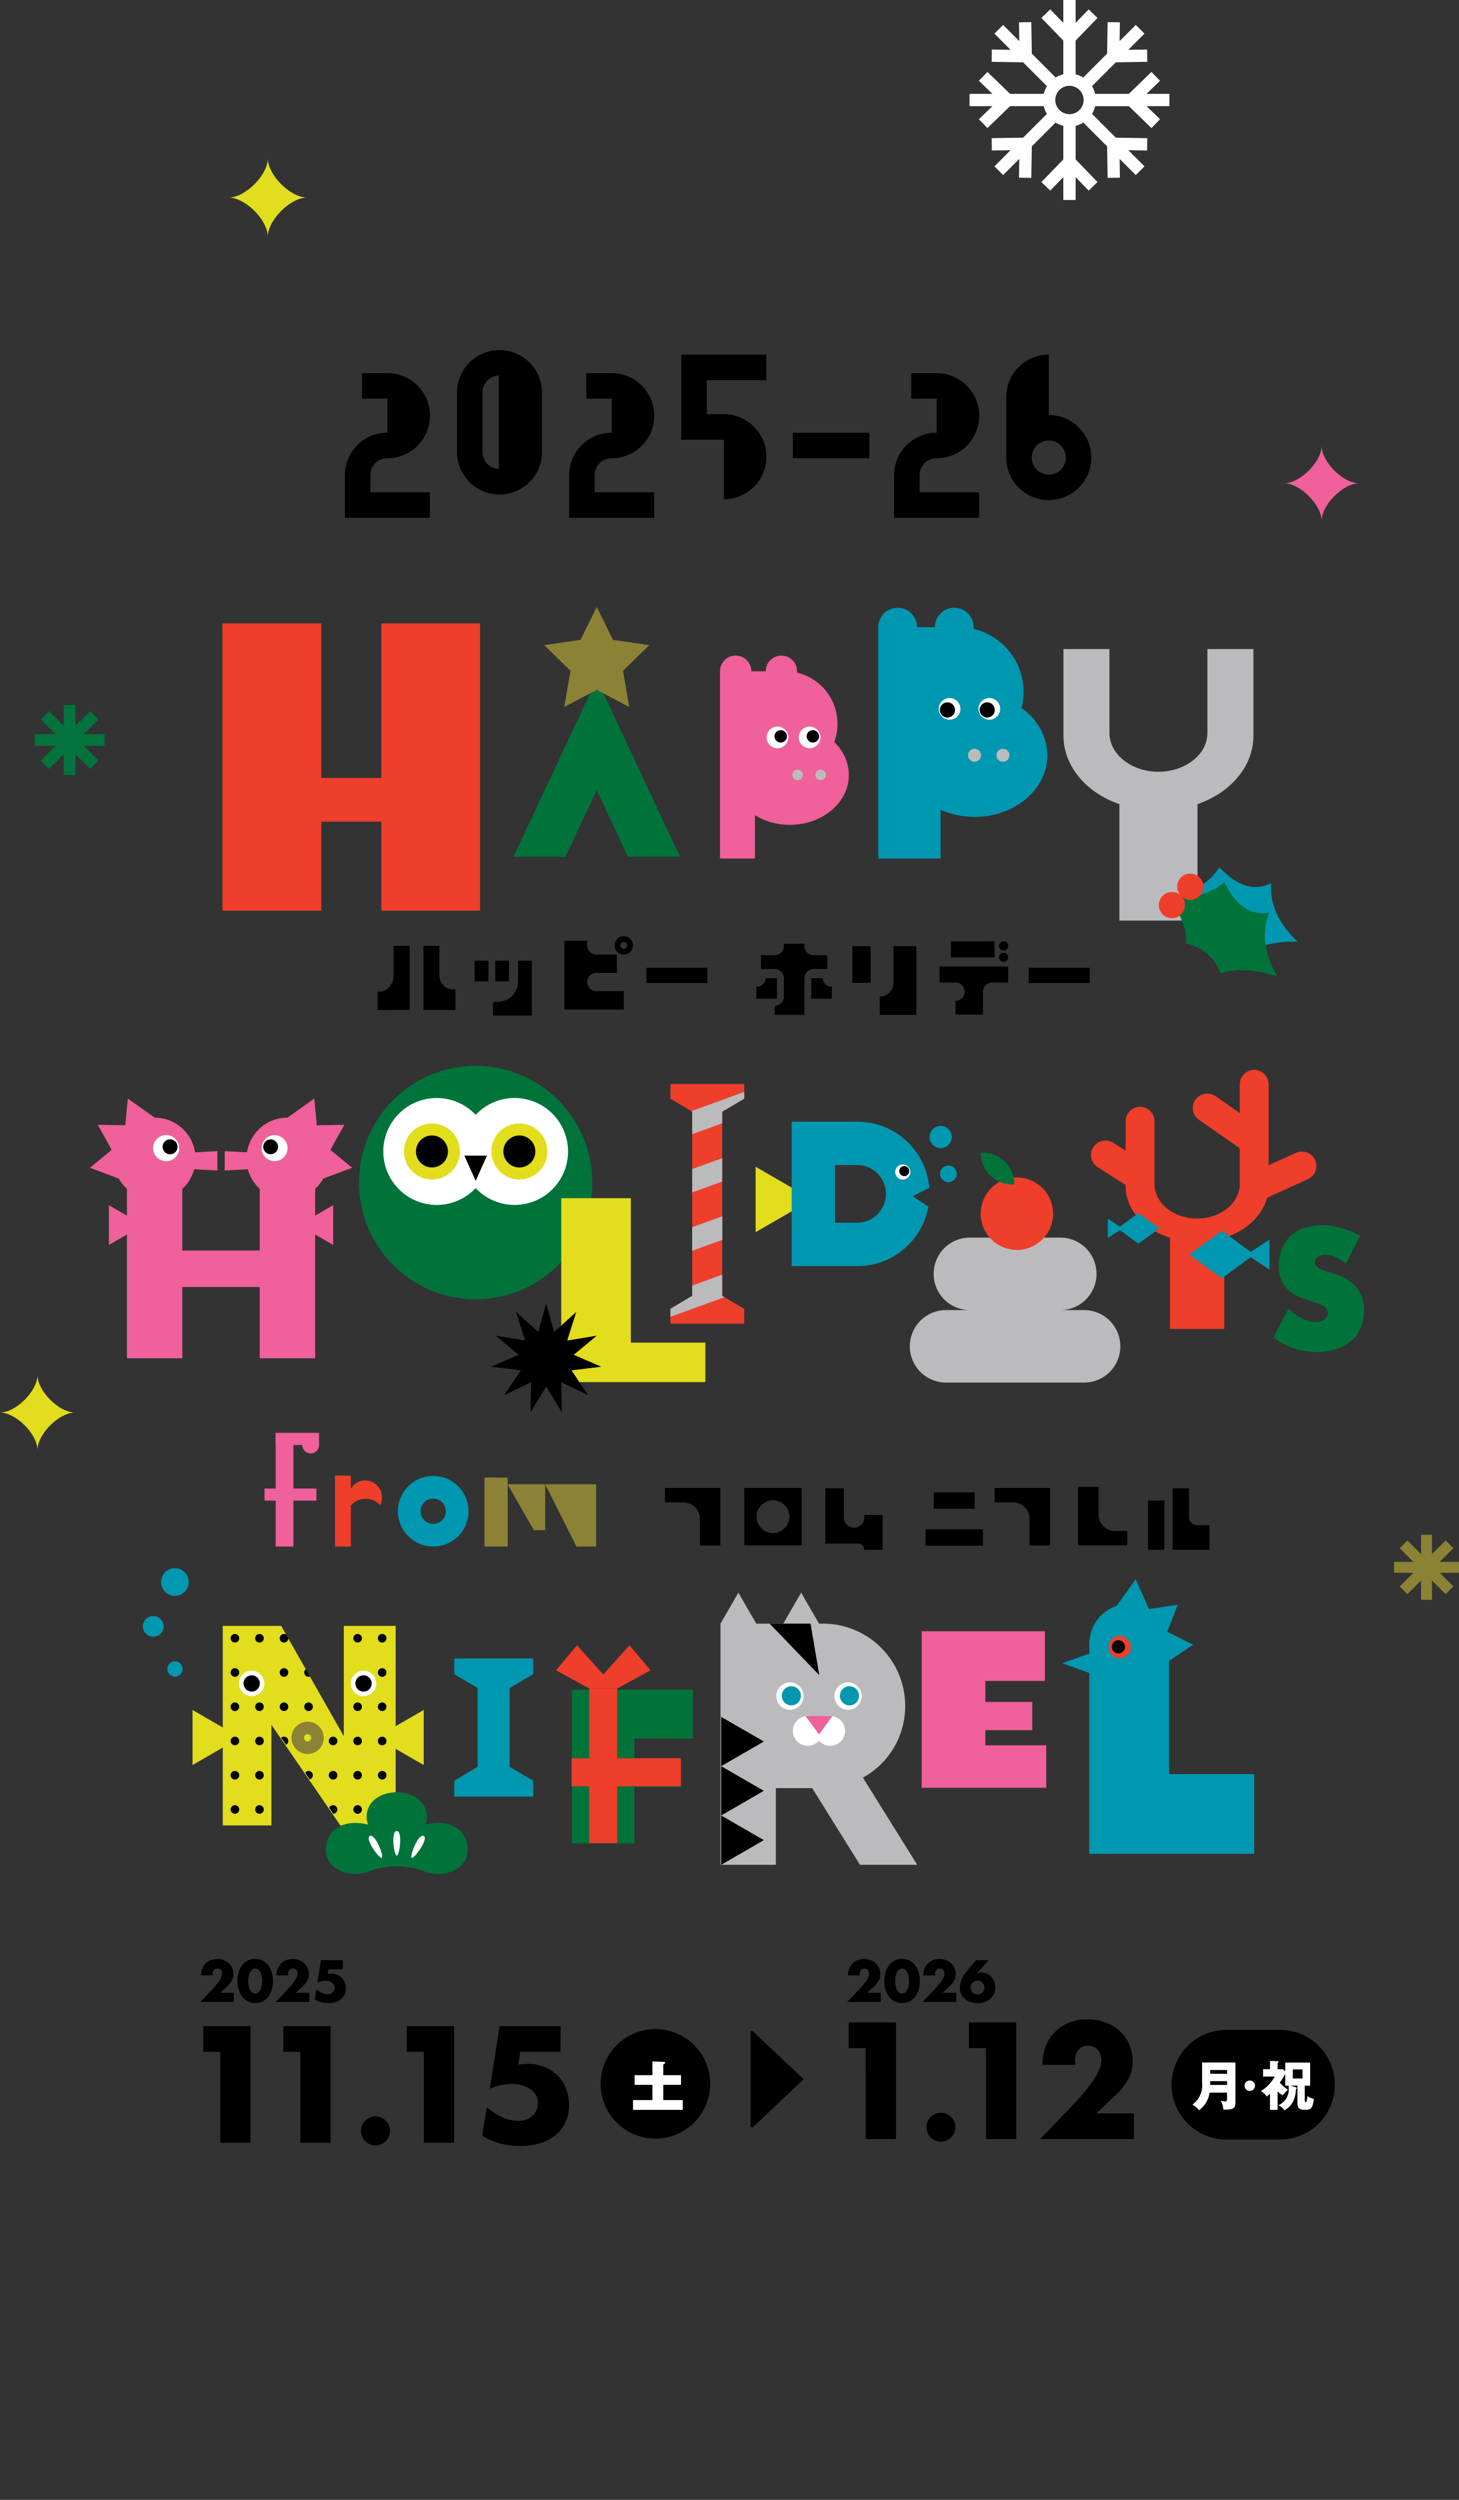 <svg xmlns="http://www.w3.org/2000/svg" xmlns:xlink="http://www.w3.org/1999/xlink" width="292" height="500" viewBox="0 0 292 500">
  <rect x="0" y="0" width="292" height="500" fill="#333333" stroke="none"/>
  <defs>
    <clipPath id="clip-path">
      <rect id="長方形_2171" data-name="長方形 2171" width="292" height="500" transform="translate(65 110)" fill="#fff" stroke="#707070" stroke-width="1"/>
    </clipPath>
    <clipPath id="clip-path-2">
      <rect id="長方形_1967" data-name="長方形 1967" width="255.002" height="253.422" fill="none"/>
    </clipPath>
    <clipPath id="clip-path-3">
      <path id="パス_3908" data-name="パス 3908" d="M430.7,358.023v2.922l4.356,2.6v36.837l-4.356,2.6v2.975h14.768v-2.975l-4.409-2.6V363.548l4.409-2.6v-2.922Z" transform="translate(-430.696 -358.023)" fill="none"/>
    </clipPath>
    <clipPath id="clip-path-4">
      <path id="パス_3999" data-name="パス 3999" d="M121.438,753.629V775.5l-12.428-21.872H97.416V793.2h9.661V773.246L120.759,793.2h10.966V753.629Z" transform="translate(-97.416 -753.629)" fill="none"/>
    </clipPath>
  </defs>
  <g id="img_left" transform="translate(-65 -110)">
    <g id="マスクグループ_432" data-name="マスクグループ 432" clip-path="url(#clip-path)">
      <g id="kazari_side" transform="translate(44 118.129)">
        <path id="shine" d="M910.647,1435.094c0-3.189-4.311-7.5-7.5-7.5,3.189,0,7.5-4.311,7.5-7.5,0,3.189,4.311,7.5,7.5,7.5-3.189,0-7.5,4.311-7.5,7.5" transform="translate(-625.147 -1339.056)" fill="#f0609b"/>
        <path id="snow2" d="M5.407,0V3.862L2.677,1.131,1.131,2.677,3.862,5.407H0V7.593H3.861L1.131,10.324,2.677,11.87,5.407,9.139V13H7.593V9.139l2.731,2.731,1.546-1.546L9.139,7.593H13V5.407H9.138l2.731-2.731L10.323,1.131l-2.73,2.73V0Z" transform="translate(300 298.848)" fill="#8b8236"/>
        <path id="shine-2" data-name="shine" d="M910.647,1435.094c0-3.189-4.311-7.5-7.5-7.5,3.189,0,7.5-4.311,7.5-7.5,0,3.189,4.311,7.5,7.5,7.5-3.189,0-7.5,4.311-7.5,7.5" transform="translate(-882.147 -1153.201)" fill="#e2dd1d"/>
        <path id="shine-3" data-name="shine" d="M98.153,255.366c0-3.334-4.507-7.841-7.841-7.841,3.334,0,7.841-4.507,7.841-7.84,0,3.334,4.507,7.84,7.841,7.84-3.334,0-7.841,4.507-7.841,7.841" transform="translate(-23.551 -216.141)" fill="#e2dd1d"/>
        <path id="snow2-2" data-name="snow2" d="M5.823,0V4.159L2.883,1.218,1.218,2.883,4.159,5.823H0V8.177H4.158L1.218,11.118l1.665,1.665L5.823,9.842V14H8.177V9.842l2.941,2.941,1.665-1.665L9.842,8.177H14V5.823H9.841l2.941-2.941L11.117,1.218l-2.94,2.94V0Z" transform="translate(27.93 132.882)" fill="#02733c"/>
        <path id="snow" d="M0,70.922H4.577l-2.7-2.616,1.712-1.767,4.525,4.383h6.745a5.255,5.255,0,0,1,.641-1.531l-4.774-4.774-6.3-.1.039-2.46,3.759.06L4.988,58.88l1.74-1.74,3.236,3.236-.06-3.76,2.46-.039.1,6.3,4.777,4.777a5.26,5.26,0,0,1,1.528-.633V60.265L14.387,55.74l1.767-1.712,2.616,2.7V52.152h2.46v4.577l2.616-2.7,1.767,1.712L21.23,60.266v6.755a5.26,5.26,0,0,1,1.528.633l4.778-4.777.1-6.3,2.46.039-.06,3.76,3.237-3.237,1.74,1.74-3.237,3.237,3.759-.06.039,2.46-6.3.1L24.5,69.391a5.264,5.264,0,0,1,.641,1.531h6.745l4.525-4.383,1.712,1.767-2.7,2.616H40v2.46H35.423L38.124,76l-1.712,1.768-4.525-4.384H25.15a5.251,5.251,0,0,1-.637,1.543l4.763,4.763,6.3.1-.039,2.46-3.759-.06,3.236,3.236-1.74,1.74-3.236-3.236.06,3.759-2.46.039-.1-6.3-4.759-4.759a5.264,5.264,0,0,1-1.546.644v6.726l4.383,4.525-1.767,1.712-2.616-2.7v4.577H18.77V87.575l-2.616,2.7-1.767-1.712,4.383-4.525V77.313a5.251,5.251,0,0,1-1.546-.645l-4.759,4.759-.1,6.3L9.9,87.687l.06-3.76L6.727,87.164l-1.739-1.74,3.236-3.236-3.759.06-.039-2.46,6.3-.1,4.763-4.763a5.268,5.268,0,0,1-.637-1.543H8.113L3.588,77.766,1.876,76l2.7-2.616H0Zm20,4.066a2.836,2.836,0,1,0-2.836-2.836A2.839,2.839,0,0,0,20,74.988" transform="translate(215.039 -60.281)" fill="#fff"/>
      </g>
      <g id="date" transform="translate(105.071 513.82)">
        <path id="パス_4031" data-name="パス 4031" d="M381.36,83.981l-10.323-9.747V93.728Z" transform="translate(-260.877 -71.973)"/>
        <g id="date-2" data-name="date" transform="translate(0.664 -15.328)">
          <path id="パス_4031-2" data-name="パス 4031" d="M381.332,83.954l-10.3-9.721V93.675Z" transform="translate(-261.225 -56.582)"/>
          <g id="グループ_3558" data-name="グループ 3558" transform="translate(129.128 15.397)">
            <path id="パス_4036" data-name="パス 4036" d="M437.341,65.2h-3.4V60.067H443.4V83.389h-6.061Z" transform="translate(-433.94 -59.449)"/>
            <path id="パス_4037" data-name="パス 4037" d="M486.192,123.6a2.895,2.895,0,1,1,5.566,1.126,2.844,2.844,0,0,1-1.546,1.546,2.957,2.957,0,0,1-2.251,0,2.844,2.844,0,0,1-1.546-1.546,2.884,2.884,0,0,1-.223-1.126" transform="translate(-470.641 -102.037)"/>
            <path id="パス_4038" data-name="パス 4038" d="M518.184,65.2h-3.4V60.067h9.463V83.389h-6.061Z" transform="translate(-490.723 -59.449)"/>
            <path id="パス_4039" data-name="パス 4039" d="M581.422,81.93H562.651l5.783-6q2.288-2.381,3.587-4.036a22.236,22.236,0,0,0,1.933-2.8,7.382,7.382,0,0,0,.789-1.856,5.861,5.861,0,0,0,.154-1.206,3.125,3.125,0,0,0-.17-1.02,2.613,2.613,0,0,0-.51-.882,2.475,2.475,0,0,0-1.948-.85,2.421,2.421,0,0,0-1.933.8,2.965,2.965,0,0,0-.7,2.01,7.566,7.566,0,0,0,.093.99h-6.618a9.95,9.95,0,0,1,.665-3.712,8.416,8.416,0,0,1,1.871-2.876,8.261,8.261,0,0,1,2.86-1.856,9.857,9.857,0,0,1,3.634-.65,10.212,10.212,0,0,1,3.6.619,8.618,8.618,0,0,1,2.86,1.732,7.955,7.955,0,0,1,1.886,2.644,8.1,8.1,0,0,1,.68,3.325,7.754,7.754,0,0,1-.819,3.542,12.476,12.476,0,0,1-2.613,3.325L573.876,76.8h7.545Z" transform="translate(-524.345 -57.99)"/>
          </g>
          <g id="グループ_3561" data-name="グループ 3561" transform="translate(-0.05 16.756)">
            <path id="パス_4045" data-name="パス 4045" d="M3.4,67.692H0V62.557H9.462V85.879H3.4Z" transform="translate(0 -62.557)"/>
            <path id="パス_4046" data-name="パス 4046" d="M57.213,67.692h-3.4V62.557h9.463V85.879H57.213Z" transform="translate(-37.796 -62.557)"/>
            <path id="パス_4047" data-name="パス 4047" d="M106.065,126.092a2.89,2.89,0,0,1,.223-1.126,2.843,2.843,0,0,1,1.546-1.546,2.9,2.9,0,0,1,3.8,3.8,2.844,2.844,0,0,1-1.546,1.546,2.957,2.957,0,0,1-2.251,0,2.844,2.844,0,0,1-1.546-1.546,2.889,2.889,0,0,1-.223-1.126" transform="translate(-74.498 -105.145)"/>
            <path id="パス_4048" data-name="パス 4048" d="M140.284,67.692h-3.4V62.557h9.463V85.879h-6.061Z" transform="translate(-96.144 -62.557)"/>
            <path id="パス_4049" data-name="パス 4049" d="M203.255,67.692h-8.071l-.4,2.567q.557-.062,1.021-.108t.959-.046a8.593,8.593,0,0,1,3.278.619,7.6,7.6,0,0,1,4.3,4.3,8.683,8.683,0,0,1,.618,3.31,8.058,8.058,0,0,1-.7,3.4,7.335,7.335,0,0,1-1.963,2.583,8.85,8.85,0,0,1-3.093,1.639,13.5,13.5,0,0,1-4.051.572,15.386,15.386,0,0,1-4-.511,12.972,12.972,0,0,1-3.572-1.562l.9-5.691a12.444,12.444,0,0,0,3.154,2.026,7.708,7.708,0,0,0,3.062.7,4.146,4.146,0,0,0,2.938-1.005,3.261,3.261,0,0,0,1.082-2.49,3.316,3.316,0,0,0-1.454-2.8,6.275,6.275,0,0,0-3.8-1.067,10.586,10.586,0,0,0-2.165.232,10.356,10.356,0,0,0-2.2.727l1.948-12.527h12.215Z" transform="translate(-131.751 -62.557)"/>
          </g>
          <g id="グループ_3560" data-name="グループ 3560" transform="translate(79.481 17.34)">
            <path id="パス_4050" data-name="パス 4050" d="M289.864,76.213a10.957,10.957,0,1,1-10.957-10.96,10.958,10.958,0,0,1,10.957,10.96" transform="translate(-267.949 -65.253)"/>
            <path id="パス_4051" data-name="パス 4051" d="M297.679,88.726v1.93h-3.551v3.05h3.892v1.951h-9.948V93.706h3.881v-3.05h-3.561v-1.93h3.561V85.975l2.346.085a.19.19,0,0,1,.2.181c0,.192-.213.267-.373.32v2.165Z" transform="translate(-281.599 -79.502)" fill="#fff"/>
          </g>
          <g id="グループ_3557" data-name="グループ 3557" transform="translate(193.648 17.507)">
            <path id="パス_4044" data-name="パス 4044" d="M672.613,65.079H661.656a10.96,10.96,0,0,0,0,21.919h10.956a10.96,10.96,0,0,0,0-21.919" transform="translate(-650.699 -65.079)"/>
            <path id="パス_4052" data-name="パス 4052" d="M668.468,92.988a5.3,5.3,0,0,1-2.1,3.519,4.821,4.821,0,0,0-1.333-1.12,4.757,4.757,0,0,0,1.93-4.393V86.953h6.675v7.9c0,1.151-.277,1.61-2.4,1.525a4.859,4.859,0,0,0-.533-1.749,6.023,6.023,0,0,0,.874.117c.362,0,.384-.224.384-.608V92.988Zm3.5-4.532h-3.38v.757h3.38Zm0,2.229h-3.38v.768h3.38Z" transform="translate(-660.768 -80.441)" fill="#fff"/>
            <path id="パス_4053" data-name="パス 4053" d="M702.176,100.113a1.041,1.041,0,1,1-1.041-1.041,1.045,1.045,0,0,1,1.041,1.041" transform="translate(-685.393 -88.953)" fill="#fff"/>
            <path id="パス_4054" data-name="パス 4054" d="M718.079,91.228c.053.021.16.053.16.149s-.075.139-.16.181c-.171,2.634-1.173,3.551-2.314,4.276a2.5,2.5,0,0,0-1.248-1.024,3.378,3.378,0,0,0,2.1-3.423,2.664,2.664,0,0,0-.032-.5h-.661V88.53c-.288.544-.874,1.461-1.088,1.759a8.024,8.024,0,0,0,1.642,1.418,7.544,7.544,0,0,0-1.056,1.12,5.2,5.2,0,0,1-1.023-.789v3.689h-1.525v-3.22c-.32.288-.49.416-.65.544a3.272,3.272,0,0,0-1.184-1.066,8.059,8.059,0,0,0,2.794-2.922H711.49V87.592h1.386V85.95l1.525.032c.075,0,.192.01.192.1s-.064.149-.192.256v1.258h1.077l.448.438v-1.77h4.98v4.628h-1.077v3.039c0,.128,0,.235.181.235.16,0,.245,0,.341-1.2a3.745,3.745,0,0,0,1.312.576c-.2,1.29-.33,2.165-1.493,2.165h-.6c-1.024,0-1.2-.7-1.2-1.3V90.887h-1.4Zm-.64-1.77h1.941V87.635H717.44Z" transform="translate(-693.083 -79.736)" fill="#fff"/>
          </g>
          <path id="パス_5298" data-name="パス 5298" d="M7.072-.7H.336L2.411-2.853Q3.232-3.708,3.7-4.3a7.973,7.973,0,0,0,.694-1,2.639,2.639,0,0,0,.283-.666A2.094,2.094,0,0,0,4.731-6.4a1.119,1.119,0,0,0-.061-.366.933.933,0,0,0-.183-.316.922.922,0,0,0-.294-.222.921.921,0,0,0-.405-.083.869.869,0,0,0-.694.289,1.063,1.063,0,0,0-.25.721,2.723,2.723,0,0,0,.033.355H.5A3.571,3.571,0,0,1,.741-7.359a3.02,3.02,0,0,1,.671-1.032,2.965,2.965,0,0,1,1.026-.666,3.539,3.539,0,0,1,1.3-.233,3.664,3.664,0,0,1,1.293.222,3.089,3.089,0,0,1,1.026.621,2.853,2.853,0,0,1,.677.949A2.9,2.9,0,0,1,6.983-6.3a2.779,2.779,0,0,1-.294,1.271,4.473,4.473,0,0,1-.938,1.193l-1.387,1.3H7.072ZM9.946-4.9a4.719,4.719,0,0,0,.1,1.01,2.937,2.937,0,0,0,.283.788,1.524,1.524,0,0,0,.438.516.966.966,0,0,0,.577.183.973.973,0,0,0,.572-.183,1.446,1.446,0,0,0,.438-.516,3.071,3.071,0,0,0,.277-.788,4.719,4.719,0,0,0,.1-1.01,4.74,4.74,0,0,0-.1-1,2.973,2.973,0,0,0-.277-.788,1.458,1.458,0,0,0-.438-.51.973.973,0,0,0-.572-.183.966.966,0,0,0-.577.183,1.538,1.538,0,0,0-.438.51,2.847,2.847,0,0,0-.283.788A4.74,4.74,0,0,0,9.946-4.9Zm-2.153,0A5.938,5.938,0,0,1,8.054-6.71,4.191,4.191,0,0,1,8.787-8.1,3.3,3.3,0,0,1,9.907-9a3.237,3.237,0,0,1,1.437-.316A3.247,3.247,0,0,1,12.776-9,3.235,3.235,0,0,1,13.9-8.1a4.251,4.251,0,0,1,.727,1.393A5.938,5.938,0,0,1,14.885-4.9a5.938,5.938,0,0,1-.261,1.814,4.318,4.318,0,0,1-.727,1.4,3.209,3.209,0,0,1-1.121.9,3.247,3.247,0,0,1-1.432.316A3.237,3.237,0,0,1,9.907-.784a3.276,3.276,0,0,1-1.121-.9,4.256,4.256,0,0,1-.732-1.4A5.938,5.938,0,0,1,7.793-4.9ZM22.164-.7H15.428L17.5-2.853q.821-.854,1.287-1.448a7.973,7.973,0,0,0,.694-1,2.639,2.639,0,0,0,.283-.666,2.094,2.094,0,0,0,.055-.433,1.119,1.119,0,0,0-.061-.366.933.933,0,0,0-.183-.316.922.922,0,0,0-.294-.222.921.921,0,0,0-.405-.083.869.869,0,0,0-.694.289,1.063,1.063,0,0,0-.25.721,2.724,2.724,0,0,0,.033.355H15.595a3.571,3.571,0,0,1,.239-1.332A3.02,3.02,0,0,1,16.5-8.391a2.965,2.965,0,0,1,1.026-.666,3.539,3.539,0,0,1,1.3-.233,3.664,3.664,0,0,1,1.293.222,3.089,3.089,0,0,1,1.026.621,2.853,2.853,0,0,1,.677.949A2.9,2.9,0,0,1,22.076-6.3a2.779,2.779,0,0,1-.294,1.271,4.473,4.473,0,0,1-.938,1.193l-1.387,1.3h2.708Zm6.714-6.525h-2.9l-.144.921.366-.039q.166-.017.344-.017a3.083,3.083,0,0,1,1.176.222,2.794,2.794,0,0,1,.932.61,2.794,2.794,0,0,1,.61.932,3.113,3.113,0,0,1,.222,1.187,2.892,2.892,0,0,1-.25,1.221,2.631,2.631,0,0,1-.7.927,3.177,3.177,0,0,1-1.11.588,4.844,4.844,0,0,1-1.454.205,5.524,5.524,0,0,1-1.437-.183,4.657,4.657,0,0,1-1.282-.56l.322-2.042a4.467,4.467,0,0,0,1.132.727,2.768,2.768,0,0,0,1.1.25,1.488,1.488,0,0,0,1.054-.361,1.17,1.17,0,0,0,.388-.893,1.189,1.189,0,0,0-.522-1,2.252,2.252,0,0,0-1.365-.383,3.8,3.8,0,0,0-.777.083,3.713,3.713,0,0,0-.788.261l.7-4.494h4.383Z" transform="translate(-1 12.617)"/>
          <path id="パス_5297" data-name="パス 5297" d="M7.072-.7H.336L2.411-2.853Q3.232-3.708,3.7-4.3a7.973,7.973,0,0,0,.694-1,2.639,2.639,0,0,0,.283-.666A2.094,2.094,0,0,0,4.731-6.4a1.119,1.119,0,0,0-.061-.366.933.933,0,0,0-.183-.316.922.922,0,0,0-.294-.222.921.921,0,0,0-.405-.083.869.869,0,0,0-.694.289,1.063,1.063,0,0,0-.25.721,2.723,2.723,0,0,0,.033.355H.5A3.571,3.571,0,0,1,.741-7.359a3.02,3.02,0,0,1,.671-1.032,2.965,2.965,0,0,1,1.026-.666,3.539,3.539,0,0,1,1.3-.233,3.664,3.664,0,0,1,1.293.222,3.089,3.089,0,0,1,1.026.621,2.853,2.853,0,0,1,.677.949A2.9,2.9,0,0,1,6.983-6.3a2.779,2.779,0,0,1-.294,1.271,4.473,4.473,0,0,1-.938,1.193l-1.387,1.3H7.072ZM9.946-4.9a4.719,4.719,0,0,0,.1,1.01,2.937,2.937,0,0,0,.283.788,1.524,1.524,0,0,0,.438.516.966.966,0,0,0,.577.183.973.973,0,0,0,.572-.183,1.446,1.446,0,0,0,.438-.516,3.071,3.071,0,0,0,.277-.788,4.719,4.719,0,0,0,.1-1.01,4.74,4.74,0,0,0-.1-1,2.973,2.973,0,0,0-.277-.788,1.458,1.458,0,0,0-.438-.51.973.973,0,0,0-.572-.183.966.966,0,0,0-.577.183,1.538,1.538,0,0,0-.438.51,2.847,2.847,0,0,0-.283.788A4.74,4.74,0,0,0,9.946-4.9Zm-2.153,0A5.938,5.938,0,0,1,8.054-6.71,4.191,4.191,0,0,1,8.787-8.1,3.3,3.3,0,0,1,9.907-9a3.237,3.237,0,0,1,1.437-.316A3.247,3.247,0,0,1,12.776-9,3.235,3.235,0,0,1,13.9-8.1a4.251,4.251,0,0,1,.727,1.393A5.938,5.938,0,0,1,14.885-4.9a5.938,5.938,0,0,1-.261,1.814,4.318,4.318,0,0,1-.727,1.4,3.209,3.209,0,0,1-1.121.9,3.247,3.247,0,0,1-1.432.316A3.237,3.237,0,0,1,9.907-.784a3.276,3.276,0,0,1-1.121-.9,4.256,4.256,0,0,1-.732-1.4A5.938,5.938,0,0,1,7.793-4.9ZM22.164-.7H15.428L17.5-2.853q.821-.854,1.287-1.448a7.973,7.973,0,0,0,.694-1,2.639,2.639,0,0,0,.283-.666,2.094,2.094,0,0,0,.055-.433,1.119,1.119,0,0,0-.061-.366.933.933,0,0,0-.183-.316.922.922,0,0,0-.294-.222.921.921,0,0,0-.405-.083.869.869,0,0,0-.694.289,1.063,1.063,0,0,0-.25.721,2.724,2.724,0,0,0,.033.355H15.595a3.571,3.571,0,0,1,.239-1.332A3.02,3.02,0,0,1,16.5-8.391a2.965,2.965,0,0,1,1.026-.666,3.539,3.539,0,0,1,1.3-.233,3.664,3.664,0,0,1,1.293.222,3.089,3.089,0,0,1,1.026.621,2.853,2.853,0,0,1,.677.949A2.9,2.9,0,0,1,22.076-6.3a2.779,2.779,0,0,1-.294,1.271,4.473,4.473,0,0,1-.938,1.193l-1.387,1.3h2.708Zm6.481-8.367L26.27-6.338h.044a1.68,1.68,0,0,1,.51-.227A1.884,1.884,0,0,1,27.18-6.6a2.667,2.667,0,0,1,1.121.233,2.776,2.776,0,0,1,.888.638,2.93,2.93,0,0,1,.588.949,3.2,3.2,0,0,1,.211,1.165,3.117,3.117,0,0,1-.244,1.237,2.906,2.906,0,0,1-.7,1,3.326,3.326,0,0,1-1.115.671,4.2,4.2,0,0,1-1.476.244,4.236,4.236,0,0,1-1.487-.244,3.376,3.376,0,0,1-1.115-.666,2.878,2.878,0,0,1-.7-.982A2.954,2.954,0,0,1,22.9-3.553a4.323,4.323,0,0,1,.316-1.537,5.911,5.911,0,0,1,.971-1.626l1.942-2.353Zm-3.6,5.493a1.31,1.31,0,0,0,.111.538,1.442,1.442,0,0,0,.3.438,1.442,1.442,0,0,0,.438.3,1.31,1.31,0,0,0,.538.111,1.31,1.31,0,0,0,.538-.111,1.442,1.442,0,0,0,.438-.3,1.442,1.442,0,0,0,.3-.438,1.31,1.31,0,0,0,.111-.538,1.31,1.31,0,0,0-.111-.538,1.442,1.442,0,0,0-.3-.438,1.442,1.442,0,0,0-.438-.3,1.31,1.31,0,0,0-.538-.111,1.31,1.31,0,0,0-.538.111,1.442,1.442,0,0,0-.438.3,1.442,1.442,0,0,0-.3.438A1.31,1.31,0,0,0,25.05-3.575Z" transform="translate(128.468 12.617)"/>
        </g>
      </g>
      <g id="title" transform="translate(83 180)">
        <g id="HappyHolidaysNifrel" transform="translate(0 51.394)">
          <g id="グループ_3432" data-name="グループ 3432">
            <g id="グループ_3431" data-name="グループ 3431" clip-path="url(#clip-path-2)">
              <path id="パス_3889" data-name="パス 3889" d="M131.223,609.767h8.7v2.442a1.674,1.674,0,0,1-1.679,1.679,1.694,1.694,0,0,1-1.679-1.679h-1.771v8.7H139.4v2.411h-4.609v9.188h-3.541V623.32h-2.228v-2.411h2.228v-8.7h-.031Z" transform="translate(-94.072 -444.58)" fill="#f0609b"/>
              <path id="パス_3890" data-name="パス 3890" d="M187.117,642.294a3.361,3.361,0,0,1,3.327,3.358,3.471,3.471,0,0,1-.366,1.587,3.693,3.693,0,0,0-2.9-1.252,3.654,3.654,0,0,0-2.961,1.343v8.181h-3.174V641.317h3.174v2.656a3.324,3.324,0,0,1,2.9-1.679" transform="translate(-131.998 -467.583)" fill="#ef3e2a"/>
              <path id="パス_3891" data-name="パス 3891" d="M234.62,641.562a7.064,7.064,0,1,0,7.048,7.079,7.082,7.082,0,0,0-7.048-7.079m-.01,9.586a2.523,2.523,0,1,1,2.517-2.517,2.513,2.513,0,0,1-2.517,2.517" transform="translate(-165.899 -467.761)" fill="#0097b0"/>
              <path id="パス_3892" data-name="パス 3892" d="M296.123,642.782v1.343h7.509v9.188h-2.259l-5.25-9.158v12.424h-4.64v-13.8Zm7.509,1.343h10.2v12.454h-3.938Z" transform="translate(-212.52 -468.651)" fill="#8b8236"/>
              <path id="パス_3893" data-name="パス 3893" d="M380.293,809.183h-11.7v4.123h9.221v5.541H368.59v11.3h-12.5V799.43h24.2Z" transform="translate(-259.623 -582.862)" fill="#00733b"/>
              <path id="パス_3894" data-name="パス 3894" d="M627.219,779.063h12.195v8.491H614.481v-31.3h24.661v9.937H627.219v4.2h9.395v5.646h-9.395Z" transform="translate(-448.017 -551.382)" fill="#f0609b"/>
              <path id="パス_3895" data-name="パス 3895" d="M739.686,756.869V734.195l4.843-3.206-5.2-2.591v0l2.1-5.415-5.74.887h0L733,717.908l-3.8,5.3a7.992,7.992,0,0,0-5.475,7.551h0v2L718.3,734.7l5.414,1.942V772.8H756.73v-15.93Z" transform="translate(-523.712 -523.425)" fill="#0097b0"/>
              <path id="パス_3896" data-name="パス 3896" d="M757.042,761.981a2.227,2.227,0,1,1-2.227-2.227,2.227,2.227,0,0,1,2.227,2.227" transform="translate(-548.71 -553.935)" fill="#ef3e2a"/>
              <path id="パス_3897" data-name="パス 3897" d="M757.581,764.2a1.317,1.317,0,1,1-1.317-1.317,1.317,1.317,0,0,1,1.317,1.317" transform="translate(-550.43 -556.213)"/>
              <path id="パス_3898" data-name="パス 3898" d="M222.155,338.807a23.342,23.342,0,1,1-23.342,23.342,23.325,23.325,0,0,1,23.342-23.342" transform="translate(-144.954 -247.023)" fill="#00733b"/>
              <path id="パス_3899" data-name="パス 3899" d="M238.127,373.244a10.694,10.694,0,1,1-10.694-10.694,10.694,10.694,0,0,1,10.694,10.694" transform="translate(-158.025 -264.334)" fill="#fff"/>
              <path id="パス_3900" data-name="パス 3900" d="M295.65,373.244a10.694,10.694,0,1,1-10.694-10.694,10.694,10.694,0,0,1,10.694,10.694" transform="translate(-199.964 -264.334)" fill="#fff"/>
              <path id="パス_3901" data-name="パス 3901" d="M243.223,386.959a5.6,5.6,0,1,1-5.6-5.6,5.6,5.6,0,0,1,5.6,5.6" transform="translate(-169.171 -278.05)" fill="#e2dd1d"/>
              <path id="パス_3902" data-name="パス 3902" d="M247.287,393.424a3.2,3.2,0,1,1-3.2-3.2,3.2,3.2,0,0,1,3.2,3.2" transform="translate(-175.637 -284.515)"/>
              <path id="パス_3903" data-name="パス 3903" d="M307.792,386.959a5.6,5.6,0,1,1-5.6-5.6,5.6,5.6,0,0,1,5.6,5.6" transform="translate(-216.248 -278.05)" fill="#e2dd1d"/>
              <path id="パス_3904" data-name="パス 3904" d="M311.855,393.424a3.2,3.2,0,1,1-3.2-3.2,3.2,3.2,0,0,1,3.2,3.2" transform="translate(-222.713 -284.515)"/>
              <path id="パス_3905" data-name="パス 3905" d="M278.864,410.127l2.271-5.048h-4.541Z" transform="translate(-201.663 -295.342)"/>
              <path id="パス_3906" data-name="パス 3906" d="M361.985,465.392H376.9v7.9H348.008v-7.9h.049V436.5h13.928Z" transform="translate(-253.731 -318.249)" fill="#e2dd1d"/>
            </g>
          </g>
          <g id="グループ_3434" data-name="グループ 3434" transform="translate(116.175 95.425)">
            <g id="グループ_3433" data-name="グループ 3433" clip-path="url(#clip-path-3)">
              <path id="パス_3907" data-name="パス 3907" d="M445.465,360.945l-4.409,2.6v36.837l4.409,2.6v2.975H430.7v-2.975l4.356-2.6V363.548l-4.356-2.6v-2.922h14.768Z" transform="translate(-430.696 -358.023)" fill="#ef3e2a"/>
              <rect id="長方形_1968" data-name="長方形 1968" width="114.297" height="4.391" transform="translate(-56.261 15.779) rotate(-20)" fill="#bbbbbd"/>
              <rect id="長方形_1969" data-name="長方形 1969" width="114.297" height="4.391" transform="translate(-52.518 26.064) rotate(-20)" fill="#bbbbbd"/>
              <rect id="長方形_1970" data-name="長方形 1970" width="114.297" height="4.391" transform="translate(-48.775 36.348) rotate(-20)" fill="#bbbbbd"/>
              <rect id="長方形_1971" data-name="長方形 1971" width="114.297" height="4.391" transform="translate(-45.031 46.633) rotate(-20)" fill="#bbbbbd"/>
              <rect id="長方形_1972" data-name="長方形 1972" width="114.297" height="4.391" transform="translate(-45.031 46.633) rotate(-20)" fill="#bbbbbd"/>
              <rect id="長方形_1973" data-name="長方形 1973" width="114.297" height="4.391" transform="translate(-41.288 56.917) rotate(-20)" fill="#bbbbbd"/>
              <rect id="長方形_1974" data-name="長方形 1974" width="114.297" height="4.391" transform="translate(-37.545 67.202) rotate(-20)" fill="#bbbbbd"/>
            </g>
          </g>
          <g id="グループ_3436" data-name="グループ 3436" transform="translate(0 0.16)">
            <path id="パス_3909" data-name="パス 3909" d="M503.278,420.045,491.945,413.5v13.087Z" transform="translate(-358.72 -301.693)" fill="#e2dd1d"/>
            <path id="パス_3910" data-name="パス 3910" d="M543.1,395.327l3.317-1.666a14.423,14.423,0,0,0-14.368-13.251h-13.17v28.882h13.17a14.425,14.425,0,0,0,14.19-11.9Zm-11.051,5.291h-4.5V389.084h4.5a5.767,5.767,0,0,1,0,11.533" transform="translate(-378.433 -277.618)" fill="#0097b0"/>
            <path id="パス_3911" data-name="パス 3911" d="M641.472,480.581H636.71a7.248,7.248,0,0,0-.006-14.5H618.611a7.248,7.248,0,0,0-.007,14.5h-4.762a7.248,7.248,0,0,0,0,14.5h27.629a7.248,7.248,0,0,0,0-14.5" transform="translate(-442.501 -340.107)" fill="#bbbbbd"/>
            <path id="パス_3912" data-name="パス 3912" d="M672.847,428.669a7.248,7.248,0,1,1-7.248-7.248,7.248,7.248,0,0,1,7.248,7.248" transform="translate(-480.08 -307.474)" fill="#ef3e2a"/>
            <path id="パス_3913" data-name="パス 3913" d="M664.977,409.364a6.305,6.305,0,0,1-6.706-6.348,6.305,6.305,0,0,1,6.706,6.348" transform="translate(-479.979 -294.025)" fill="#00733b"/>
            <path id="パス_3914" data-name="パス 3914" d="M891.419,469.33a9.78,9.78,0,0,0-4.524-2.769c-.494-.165-1-.321-1.509-.467a7.8,7.8,0,0,1-1.277-.478,2.782,2.782,0,0,1-.831-.59.984.984,0,0,1-.247-.7,1.261,1.261,0,0,1,.554-1.077,2.663,2.663,0,0,1,1.629-.461,4.792,4.792,0,0,1,1.737.352,7.04,7.04,0,0,1,1.844,1.112l.441.358L892.094,459l-.4-.212a16.4,16.4,0,0,0-3.7-1.438,12.308,12.308,0,0,0-7.2.091,7.606,7.606,0,0,0-2.679,1.652,7.415,7.415,0,0,0-1.7,2.553,8.7,8.7,0,0,0-.6,3.291,7.049,7.049,0,0,0,.583,3.04,5.975,5.975,0,0,0,1.531,2.012,7.689,7.689,0,0,0,2.123,1.258c.756.3,1.537.578,2.309.821.652.225,1.208.429,1.654.607a4.487,4.487,0,0,1,1.016.539,1.529,1.529,0,0,1,.476.538,1.631,1.631,0,0,1,.139.708,1.6,1.6,0,0,1-.577,1.2,2.7,2.7,0,0,1-1.883.552,6,6,0,0,1-2.426-.545,10.05,10.05,0,0,1-2.554-1.705l-.436-.387-3.045,5.728.334.232a14.464,14.464,0,0,0,8.4,2.694,12.281,12.281,0,0,0,3.942-.593,8.557,8.557,0,0,0,2.985-1.69,7.216,7.216,0,0,0,1.869-2.639,8.837,8.837,0,0,0,.634-3.4,6.956,6.956,0,0,0-1.473-4.58" transform="translate(-637.891 -333.365)" fill="#00733b"/>
            <path id="パス_3915" data-name="パス 3915" d="M494.957,766.255a16.275,16.275,0,0,0,8.454-14.09,16.448,16.448,0,0,0-16.121-16.71h-1.117l-3.579-6.2-3.578,6.2h-5.407l-3.579-6.2-3.579,6.2v48.232h11.075V768.352H484.8l9.568,15.335h11.449Z" transform="translate(-340.254 -532.266)" fill="#bbbbbd"/>
            <path id="パス_3916" data-name="パス 3916" d="M512.6,797.805a2.735,2.735,0,1,1-2.735-2.735,2.735,2.735,0,0,1,2.735,2.735" transform="translate(-369.765 -580.121)" fill="#fff"/>
            <path id="パス_3917" data-name="パス 3917" d="M515.014,799.768a1.912,1.912,0,1,1-1.912-1.912,1.912,1.912,0,0,1,1.912,1.912" transform="translate(-372.722 -582.147)" fill="#0097b0"/>
            <path id="パス_3918" data-name="パス 3918" d="M555.533,797.805a2.735,2.735,0,1,1-2.735-2.735,2.735,2.735,0,0,1,2.735,2.735" transform="translate(-401.073 -580.121)" fill="#fff"/>
            <path id="パス_3919" data-name="パス 3919" d="M557.951,799.768a1.912,1.912,0,1,1-1.912-1.912,1.912,1.912,0,0,1,1.912,1.912" transform="translate(-404.028 -582.147)" fill="#0097b0"/>
            <path id="パス_3920" data-name="パス 3920" d="M525.363,822.67a2.977,2.977,0,1,1-2.977-2.977,2.977,2.977,0,0,1,2.977,2.977" transform="translate(-378.724 -598.025)" fill="#fff"/>
            <path id="パス_3921" data-name="パス 3921" d="M541.959,822.67a2.977,2.977,0,1,1-2.977-2.977,2.977,2.977,0,0,1,2.977,2.977" transform="translate(-390.825 -598.025)" fill="#fff"/>
            <path id="パス_3922" data-name="パス 3922" d="M474.992,861.37l-8.541-4.931V866.3Z" transform="translate(-340.119 -624.743)"/>
            <path id="パス_3923" data-name="パス 3923" d="M474.992,825.226l-8.541-4.931v9.863Z" transform="translate(-340.119 -598.462)"/>
            <path id="パス_3924" data-name="パス 3924" d="M531.437,823.371l2.695-3.678h-5.389Z" transform="translate(-385.527 -598.025)" fill="#f0609b"/>
            <path id="パス_3925" data-name="パス 3925" d="M512.239,762.281l-1.752-10.309H502.3Z" transform="translate(-366.265 -548.783)"/>
            <path id="パス_3926" data-name="パス 3926" d="M474.992,897.514l-8.541-4.931v9.863Z" transform="translate(-340.119 -651.025)"/>
            <path id="パス_3927" data-name="パス 3927" d="M129.022,12.081h19.769V69.536H129.022V51.722H117.006V69.536H97.237V12.081h19.77V42.99h12.015Z" transform="translate(-70.703 -8.945)" fill="#ef3e2a"/>
            <path id="パス_3928" data-name="パス 3928" d="M749.627,30.885h9.21V48.2c0,6.116-4.569,11.421-11.2,13.7V85.189H732.017V61.905c-6.631-2.284-11.2-7.589-11.2-13.7V30.885h9.21v16.8c0,4.273,4.421,7.736,9.8,7.736s9.8-3.463,9.8-7.736Z" transform="translate(-525.98 -22.618)" fill="#bbbbbd"/>
            <path id="パス_3929" data-name="パス 3929" d="M823.564,207.236c-4.206-.093-7.947.684-11.013,2.732a9.373,9.373,0,0,0-8.335-3.676c-.8-3.222-3.292-5.719-6.546-7.887h0c4.024-.782,7.72-2.227,10.248-6.04,3.076,3.205,6.388,5.06,10.354,3.178-.316,4.125,1.412,8.026,5.291,11.693" transform="translate(-581.862 -140.444)" fill="#0097b0" fill-rule="evenodd"/>
            <path id="パス_3930" data-name="パス 3930" d="M818.592,222.278c-3.992-1.326-7.8-1.684-11.329-.627a9.373,9.373,0,0,0-6.885-5.965c.178-3.316-1.465-6.435-3.937-9.464h0c4.076.436,8.034.142,11.571-2.759,2,3.968,4.618,6.714,8.962,6.083-1.515,3.85-1.011,8.087,1.618,12.731" transform="translate(-580.968 -148.54)" fill="#00733b" fill-rule="evenodd"/>
            <path id="パス_3931" data-name="パス 3931" d="M809.491,199.553a2.624,2.624,0,1,1-2.624-2.624,2.624,2.624,0,0,1,2.624,2.624" transform="translate(-586.642 -143.751)" fill="#ef3e2a" fill-rule="evenodd"/>
            <path id="パス_3932" data-name="パス 3932" d="M796.011,213.1a2.624,2.624,0,1,1-2.624-2.624,2.624,2.624,0,0,1,2.624,2.624" transform="translate(-576.84 -153.628)" fill="#ef3e2a" fill-rule="evenodd"/>
            <rect id="長方形_1975" data-name="長方形 1975" width="21.88" height="5.609" transform="translate(96.4 230.115)" fill="#ef3e2a"/>
            <rect id="長方形_1976" data-name="長方形 1976" width="5.609" height="30.945" transform="translate(99.915 216.139)" fill="#ef3e2a"/>
            <path id="パス_3933" data-name="パス 3933" d="M611.734,20.675a13.212,13.212,0,0,0,.415-2.982A12.975,12.975,0,0,0,602.13,4.809c.01-.113.017-.226.017-.342a3.879,3.879,0,0,0-7.758,0h-3.558a3.879,3.879,0,0,0-7.758,0V50.756h12.471V41.006a16.7,16.7,0,0,0,6.784,1.414c8.057,0,14.589-5.519,14.589-12.326a11.64,11.64,0,0,0-5.183-9.419" transform="translate(-425.291 -0.588)" fill="#0097b0"/>
            <path id="パス_3934" data-name="パス 3934" d="M631.51,68.934a2.169,2.169,0,1,1-2.169-2.169,2.169,2.169,0,0,1,2.169,2.169" transform="translate(-457.291 -48.707)" fill="#fff"/>
            <path id="パス_3935" data-name="パス 3935" d="M631,71.461a1.518,1.518,0,1,1-1.518-1.518A1.518,1.518,0,0,1,631,71.461" transform="translate(-457.865 -51.018)"/>
            <path id="パス_3936" data-name="パス 3936" d="M660.876,68.934a2.169,2.169,0,1,1-2.169-2.169,2.169,2.169,0,0,1,2.169,2.169" transform="translate(-478.703 -48.707)" fill="#fff"/>
            <path id="パス_3937" data-name="パス 3937" d="M660.37,71.461a1.518,1.518,0,1,1-1.518-1.518,1.518,1.518,0,0,1,1.518,1.518" transform="translate(-479.276 -51.018)"/>
            <path id="パス_3938" data-name="パス 3938" d="M651.355,105.252a1.3,1.3,0,1,1-1.3-1.3,1.3,1.3,0,0,1,1.3,1.3" transform="translate(-473.017 -75.746)" fill="#bbbbbd"/>
            <path id="パス_3939" data-name="パス 3939" d="M672.378,105.252a1.3,1.3,0,1,1-1.3-1.3,1.3,1.3,0,0,1,1.3,1.3" transform="translate(-488.345 -75.746)" fill="#bbbbbd"/>
            <path id="パス_3940" data-name="パス 3940" d="M488.685,52.962a10.659,10.659,0,0,0,.664-3.462,10.5,10.5,0,0,0-8.108-10.427c.008-.091.014-.183.014-.277a3.139,3.139,0,0,0-6.279,0H472.1a3.139,3.139,0,0,0-6.278,0V76.256h7V67.573a13.241,13.241,0,0,0,6.99,1.938c6.52,0,11.806-4.466,11.806-9.975a9.11,9.11,0,0,0-2.93-6.574" transform="translate(-339.73 -26.088)" fill="#f0609b"/>
            <path id="パス_3941" data-name="パス 3941" d="M504.329,89.864a2.169,2.169,0,1,1-2.169-2.169,2.169,2.169,0,0,1,2.169,2.169" transform="translate(-364.56 -63.926)" fill="#fff"/>
            <path id="パス_3942" data-name="パス 3942" d="M508.263,91.55a1.237,1.237,0,1,1-1.237-1.237,1.237,1.237,0,0,1,1.237,1.237" transform="translate(-368.778 -65.829)"/>
            <path id="パス_3943" data-name="パス 3943" d="M528.091,89.864a2.169,2.169,0,1,1-2.169-2.169,2.169,2.169,0,0,1,2.169,2.169" transform="translate(-381.885 -63.926)" fill="#fff"/>
            <path id="パス_3944" data-name="パス 3944" d="M532.025,91.55a1.237,1.237,0,1,1-1.237-1.237,1.237,1.237,0,0,1,1.237,1.237" transform="translate(-386.104 -65.829)"/>
            <path id="パス_3945" data-name="パス 3945" d="M598.023,413.165a1.518,1.518,0,1,1-1.518-1.518,1.518,1.518,0,0,1,1.518,1.518" transform="translate(-433.817 -300.306)" fill="#fff"/>
            <path id="パス_3946" data-name="パス 3946" d="M599.978,413.873a1,1,0,1,1-1-1,1,1,0,0,1,1,1" transform="translate(-435.994 -301.197)"/>
            <path id="パス_3947" data-name="パス 3947" d="M620.415,385.466a2.217,2.217,0,1,1,2.217,2.217,2.217,2.217,0,0,1-2.217-2.217" transform="translate(-452.364 -279.605)" fill="#0097b0"/>
            <path id="パス_3948" data-name="パス 3948" d="M628.15,414.14a1.662,1.662,0,1,1,1.662,1.662,1.662,1.662,0,0,1-1.662-1.662" transform="translate(-457.999 -300.913)" fill="#0097b0"/>
            <path id="パス_3949" data-name="パス 3949" d="M521.076,120.357a1.053,1.053,0,1,1-1.053-1.053,1.053,1.053,0,0,1,1.053,1.053" transform="translate(-378.388 -86.91)" fill="#bbbbbd"/>
            <path id="パス_3950" data-name="パス 3950" d="M538.089,120.357a1.053,1.053,0,1,1-1.053-1.053,1.053,1.053,0,0,1,1.053,1.053" transform="translate(-390.793 -86.91)" fill="#bbbbbd"/>
            <path id="パス_3951" data-name="パス 3951" d="M359.2,767.8l-5.253,5.852-5.253-5.852-4.211,5.019,6.659,3.612h5.609l6.659-3.612Z" transform="translate(-251.214 -560.291)" fill="#ef3e2a"/>
            <path id="パス_3952" data-name="パス 3952" d="M285.079,780.626l-4.718,2.785v15.752l4.718,2.785v3.183h-15.8v-3.183l4.661-2.785V783.411l-4.661-2.785V777.5h15.8Z" transform="translate(-196.363 -567.344)" fill="#0097b0"/>
            <path id="パス_3953" data-name="パス 3953" d="M45.074,381.7a8.236,8.236,0,0,0,1.608-2.034l5.79-2.178-4.346-3.568,2.782-5.02-5.5.1-.512-5.35-5.365,3.822a8.2,8.2,0,0,0-8.1,6.929l-4.458-.241v3.882l4.639-.251a8.192,8.192,0,0,0,2.372,3.913v12.348H18.491V381.7a8.191,8.191,0,0,0,2.372-3.913l4.639.251v-3.882l-4.458.241a8.2,8.2,0,0,0-8.1-6.929L7.58,363.641l-.512,5.35-5.5-.1,2.782,5.02L0,377.483l5.79,2.178A8.228,8.228,0,0,0,7.4,381.7v5.364l-3.607-2.083v7.95L7.4,390.845v24.75H18.491V401.347h15.49v14.247H45.074v-24.75l3.607,2.082v-7.95l-3.607,2.083Z" transform="translate(0 -265.481)" fill="#f0609b"/>
            <path id="パス_3954" data-name="パス 3954" d="M51.56,392.595a2.615,2.615,0,1,1-2.615-2.615,2.615,2.615,0,0,1,2.615,2.615" transform="translate(-33.688 -284.515)" fill="#fff"/>
            <path id="パス_3955" data-name="パス 3955" d="M56.3,394.628a1.492,1.492,0,1,1-1.492-1.492,1.492,1.492,0,0,1,1.492,1.492" transform="translate(-38.771 -286.809)"/>
            <path id="パス_3956" data-name="パス 3956" d="M307.591,514.335l1.569,5.8,4.453-4.027-1.813,5.724,5.923-.98-4.62,3.835,5.513,2.378-5.96.728,3.352,4.981L310.6,530.16l.127,6-3.138-5.118-3.138,5.118.127-6-5.407,2.609,3.352-4.981-5.96-.728,5.513-2.378-4.62-3.835,5.923.98-1.813-5.724,4.453,4.027Z" transform="translate(-216.28 -375.264)"/>
            <path id="パス_3957" data-name="パス 3957" d="M121.64,753.629h10.374v39.905H120.955l-13.8-20.123v20.123H97.416V753.629h11.691l12.533,22.056Z" transform="translate(-70.833 -549.988)" fill="#e2dd1d"/>
            <path id="パス_3958" data-name="パス 3958" d="M211.417,820.75l9.541,5.508V815.242Z" transform="translate(-154.159 -594.788)" fill="#e2dd1d"/>
            <path id="パス_3959" data-name="パス 3959" d="M84.783,820.75l-9.541,5.508V815.242Z" transform="translate(-54.711 -594.788)" fill="#e2dd1d"/>
          </g>
          <g id="グループ_3438" data-name="グループ 3438" transform="translate(26.597 203.608)">
            <g id="グループ_3437" data-name="グループ 3437" clip-path="url(#clip-path-4)">
              <path id="パス_3960" data-name="パス 3960" d="M104.91,761.149a.86.86,0,1,1-.86-.86.86.86,0,0,1,.86.86" transform="translate(-101.628 -758.487)"/>
              <path id="パス_3961" data-name="パス 3961" d="M104.91,786.462a.86.86,0,1,1-.86-.86.86.86,0,0,1,.86.86" transform="translate(-101.628 -776.951)"/>
              <path id="パス_3962" data-name="パス 3962" d="M104.91,811.774a.86.86,0,1,1-.86-.86.86.86,0,0,1,.86.86" transform="translate(-101.628 -795.413)"/>
              <path id="パス_3963" data-name="パス 3963" d="M104.91,837.087a.86.86,0,1,1-.86-.86.86.86,0,0,1,.86.86" transform="translate(-101.628 -813.876)"/>
              <path id="パス_3964" data-name="パス 3964" d="M104.91,862.4a.86.86,0,1,1-.86-.86.86.86,0,0,1,.86.86" transform="translate(-101.628 -832.339)"/>
              <path id="パス_3965" data-name="パス 3965" d="M104.91,887.712a.86.86,0,1,1-.86-.86.86.86,0,0,1,.86.86" transform="translate(-101.628 -850.802)"/>
              <path id="パス_3966" data-name="パス 3966" d="M213.8,761.149a.86.86,0,1,1-.86-.86.86.86,0,0,1,.86.86" transform="translate(-181.049 -758.487)"/>
              <path id="パス_3967" data-name="パス 3967" d="M213.8,786.462a.86.86,0,1,1-.86-.86.86.86,0,0,1,.86.86" transform="translate(-181.049 -776.951)"/>
              <path id="パス_3968" data-name="パス 3968" d="M213.8,811.774a.86.86,0,1,1-.86-.86.86.86,0,0,1,.86.86" transform="translate(-181.049 -795.413)"/>
              <path id="パス_3969" data-name="パス 3969" d="M213.8,837.087a.86.86,0,1,1-.86-.86.86.86,0,0,1,.86.86" transform="translate(-181.049 -813.876)"/>
              <path id="パス_3970" data-name="パス 3970" d="M213.8,862.4a.86.86,0,1,1-.86-.86.86.86,0,0,1,.86.86" transform="translate(-181.049 -832.339)"/>
              <path id="パス_3971" data-name="パス 3971" d="M213.8,887.712a.86.86,0,1,1-.86-.86.86.86,0,0,1,.86.86" transform="translate(-181.049 -850.802)"/>
              <path id="パス_3972" data-name="パス 3972" d="M195.648,761.149a.86.86,0,1,1-.86-.86.86.86,0,0,1,.86.86" transform="translate(-167.812 -758.487)"/>
              <path id="パス_3973" data-name="パス 3973" d="M195.648,811.774a.86.86,0,1,1-.86-.86.86.86,0,0,1,.86.86" transform="translate(-167.812 -795.413)"/>
              <path id="パス_3974" data-name="パス 3974" d="M195.648,837.087a.86.86,0,1,1-.86-.86.86.86,0,0,1,.86.86" transform="translate(-167.812 -813.876)"/>
              <path id="パス_3975" data-name="パス 3975" d="M195.648,862.4a.86.86,0,1,1-.86-.86.86.86,0,0,1,.86.86" transform="translate(-167.812 -832.339)"/>
              <path id="パス_3976" data-name="パス 3976" d="M195.648,887.712a.86.86,0,1,1-.86-.86.86.86,0,0,1,.86.86" transform="translate(-167.812 -850.802)"/>
              <path id="パス_3977" data-name="パス 3977" d="M177.5,761.149a.86.86,0,1,1-.86-.86.86.86,0,0,1,.86.86" transform="translate(-154.575 -758.487)"/>
              <path id="パス_3978" data-name="パス 3978" d="M177.5,786.462a.86.86,0,1,1-.86-.86.86.86,0,0,1,.86.86" transform="translate(-154.575 -776.951)"/>
              <path id="パス_3979" data-name="パス 3979" d="M177.5,811.774a.86.86,0,1,1-.86-.86.86.86,0,0,1,.86.86" transform="translate(-154.575 -795.413)"/>
              <path id="パス_3980" data-name="パス 3980" d="M177.5,837.087a.86.86,0,1,1-.86-.86.86.86,0,0,1,.86.86" transform="translate(-154.575 -813.876)"/>
              <path id="パス_3981" data-name="パス 3981" d="M177.5,862.4a.86.86,0,1,1-.86-.86.86.86,0,0,1,.86.86" transform="translate(-154.575 -832.339)"/>
              <path id="パス_3982" data-name="パス 3982" d="M177.5,887.712a.86.86,0,1,1-.86-.86.86.86,0,0,1,.86.86" transform="translate(-154.575 -850.802)"/>
              <path id="パス_3983" data-name="パス 3983" d="M159.353,761.149a.86.86,0,1,1-.86-.86.86.86,0,0,1,.86.86" transform="translate(-141.339 -758.487)"/>
              <path id="パス_3984" data-name="パス 3984" d="M159.353,786.462a.86.86,0,1,1-.86-.86.86.86,0,0,1,.86.86" transform="translate(-141.339 -776.951)"/>
              <path id="パス_3985" data-name="パス 3985" d="M159.353,811.774a.86.86,0,1,1-.86-.86.86.86,0,0,1,.86.86" transform="translate(-141.339 -795.413)"/>
              <path id="パス_3986" data-name="パス 3986" d="M159.353,862.4a.86.86,0,1,1-.86-.86.86.86,0,0,1,.86.86" transform="translate(-141.339 -832.339)"/>
              <path id="パス_3987" data-name="パス 3987" d="M159.353,887.712a.86.86,0,1,1-.86-.86.86.86,0,0,1,.86.86" transform="translate(-141.339 -850.802)"/>
              <path id="パス_3988" data-name="パス 3988" d="M123.058,761.149a.86.86,0,1,1-.86-.86.86.86,0,0,1,.86.86" transform="translate(-114.865 -758.487)"/>
              <path id="パス_3989" data-name="パス 3989" d="M123.058,811.774a.86.86,0,1,1-.86-.86.86.86,0,0,1,.86.86" transform="translate(-114.865 -795.413)"/>
              <path id="パス_3990" data-name="パス 3990" d="M123.058,837.087a.86.86,0,1,1-.86-.86.86.86,0,0,1,.86.86" transform="translate(-114.865 -813.876)"/>
              <path id="パス_3991" data-name="パス 3991" d="M123.058,862.4a.86.86,0,1,1-.86-.86.86.86,0,0,1,.86.86" transform="translate(-114.865 -832.339)"/>
              <path id="パス_3992" data-name="パス 3992" d="M123.058,887.712a.86.86,0,1,1-.86-.86.86.86,0,0,1,.86.86" transform="translate(-114.865 -850.802)"/>
              <path id="パス_3993" data-name="パス 3993" d="M141.205,761.149a.86.86,0,1,1-.86-.86.86.86,0,0,1,.86.86" transform="translate(-128.101 -758.487)"/>
              <path id="パス_3994" data-name="パス 3994" d="M141.205,786.462a.86.86,0,1,1-.86-.86.86.86,0,0,1,.86.86" transform="translate(-128.101 -776.951)"/>
              <path id="パス_3995" data-name="パス 3995" d="M141.205,811.774a.86.86,0,1,1-.86-.86.86.86,0,0,1,.86.86" transform="translate(-128.101 -795.413)"/>
              <path id="パス_3996" data-name="パス 3996" d="M141.205,837.087a.86.86,0,1,1-.86-.86.86.86,0,0,1,.86.86" transform="translate(-128.101 -813.876)"/>
              <path id="パス_3997" data-name="パス 3997" d="M141.205,862.4a.86.86,0,1,1-.86-.86.86.86,0,0,1,.86.86" transform="translate(-128.101 -832.339)"/>
              <path id="パス_3998" data-name="パス 3998" d="M141.205,887.712a.86.86,0,1,1-.86-.86.86.86,0,0,1,.86.86" transform="translate(-128.101 -850.802)"/>
            </g>
          </g>
          <g id="グループ_3440" data-name="グループ 3440">
            <g id="グループ_3439" data-name="グループ 3439" clip-path="url(#clip-path-2)">
              <path id="楕円形_61_-_アウトライン" data-name="楕円形 61 - アウトライン" d="M1.977-1.25A3.227,3.227,0,1,1-1.25,1.977,3.231,3.231,0,0,1,1.977-1.25Zm0,3.955a.727.727,0,1,0-.727-.727A.728.728,0,0,0,1.977,2.7Z" transform="translate(41.587 224.206)" fill="#8b8236"/>
              <path id="パス_4000" data-name="パス 4000" d="M115.181,787.925a2.548,2.548,0,1,1-2.548-2.548,2.548,2.548,0,0,1,2.548,2.548" transform="translate(-80.263 -572.616)" fill="#fff"/>
              <path id="パス_4001" data-name="パス 4001" d="M116.742,790.407a1.626,1.626,0,1,1-1.626-1.626,1.626,1.626,0,0,1,1.626,1.626" transform="translate(-82.745 -575.098)"/>
              <path id="パス_4002" data-name="パス 4002" d="M197.823,787.925a2.548,2.548,0,1,1-2.548-2.548,2.548,2.548,0,0,1,2.548,2.548" transform="translate(-140.517 -572.616)" fill="#fff"/>
              <path id="パス_4003" data-name="パス 4003" d="M199.383,790.407a1.626,1.626,0,1,1-1.626-1.626,1.626,1.626,0,0,1,1.626,1.626" transform="translate(-142.999 -575.098)"/>
              <path id="パス_4004" data-name="パス 4004" d="M194.285,881.6c1.17-3.811-1.885-6.469-5.766-6.469s-6.955,2.658-5.766,6.469c-4.579-1.166-8.41.774-8.41,5.075,0,3.959,4.952,5.774,8.654,4.263a15.8,15.8,0,0,1,11.045,0c3.692,1.534,8.653-.3,8.653-4.263,0-4.3-3.831-6.24-8.41-5.075" transform="translate(-127.112 -638.057)" fill="#00733b"/>
              <path id="パス_4005" data-name="パス 4005" d="M208.56,911.645c-.493.232-3.482-3.878-2.387-4.392s2.88,4.16,2.387,4.392" transform="translate(-150.146 -661.447)" fill="#fff"/>
              <path id="パス_4006" data-name="パス 4006" d="M224.815,908.666c-.553,0-1.226-4.92,0-4.92s.553,4.92,0,4.92" transform="translate(-163.409 -658.919)" fill="#fff"/>
              <path id="パス_4007" data-name="パス 4007" d="M237.486,911.645c-.493-.232,1.292-4.906,2.387-4.392s-1.894,4.624-2.387,4.392" transform="translate(-173.089 -661.447)" fill="#fff"/>
              <path id="パス_4008" data-name="パス 4008" d="M329.561,53.286l-16.668,35.53h10.416l6.252-13.327,6.252,13.327h10.416Z" transform="translate(-228.13 -38.85)" fill="#00733b"/>
              <path id="パス_4009" data-name="パス 4009" d="M346.113,0l3.25,6.585,7.267,1.056-5.259,5.126,1.242,7.238-6.5-3.417-6.5,3.417,1.242-7.238L335.6,7.641l7.267-1.056Z" transform="translate(-244.682 0)" fill="#8b8236"/>
              <path id="パス_4010" data-name="パス 4010" d="M126.8,392.576a2.6,2.6,0,1,0,2.6-2.6,2.6,2.6,0,0,0-2.6,2.6" transform="translate(-92.448 -284.333)" fill="#fff"/>
              <path id="パス_4011" data-name="パス 4011" d="M128.038,394.618a1.481,1.481,0,1,0,1.482-1.482,1.482,1.482,0,0,0-1.482,1.482" transform="translate(-93.352 -286.634)"/>
              <path id="パス_4012" data-name="パス 4012" d="M58.094,712.457a2.766,2.766,0,1,0-2.766,2.766,2.766,2.766,0,0,0,2.766-2.766" transform="translate(-38.322 -517.434)" fill="#0097b0"/>
              <path id="パス_4013" data-name="パス 4013" d="M60.256,780.012a1.526,1.526,0,1,0-1.526,1.526,1.526,1.526,0,0,0,1.526-1.526" transform="translate(-41.708 -567.592)" fill="#0097b0"/>
              <path id="パス_4014" data-name="パス 4014" d="M43.294,747.106a2.075,2.075,0,1,0-2.075,2.075,2.075,2.075,0,0,0,2.075-2.075" transform="translate(-28.541 -543.2)" fill="#0097b0"/>
              <path id="パス_4015" data-name="パス 4015" d="M784.327,359.826a2.891,2.891,0,0,0-3.83-1.432l-5.456,2.486V344.7a2.891,2.891,0,0,0-5.783,0h0v5.73l-4.848-3.369a2.891,2.891,0,1,0-3.3,4.748h0l8.148,5.663v7.171c0,3.8-3.826,6.893-8.529,6.893s-8.529-3.092-8.529-6.893V352.083a2.891,2.891,0,1,0-5.783,0h0v5.882l-2.514-1.6a2.891,2.891,0,0,0-3.1,4.88h0l5.617,3.572v.234c0,4.413,3.284,8.4,8.367,10.147l.512.176v18.241h10.865V375.375l.512-.176c4.171-1.437,7.129-4.377,8.057-7.823l8.164-3.719h0a2.891,2.891,0,0,0,1.432-3.83" transform="translate(-539.139 -249.211)" fill="#ef3e2a"/>
              <path id="パス_4016" data-name="パス 4016" d="M828.215,462.29l-3.748,2.475-5.784-4.236-6.507,4.765,6.507,4.765,5.784-4.236,3.748,2.475Z" transform="translate(-592.155 -335.77)" fill="#0097b0"/>
              <path id="パス_4017" data-name="パス 4017" d="M752.007,448.64l2.409,1.591,3.717-2.722,4.182,3.062-4.182,3.063-3.718-2.722-2.409,1.59Z" transform="translate(-548.286 -326.277)" fill="#0097b0"/>
              <path id="パス_4018" data-name="パス 4018" d="M212.567,263.061V259.4h.448c1.527,0,2.748-1.669,2.748-3.2v-5.964h3.216v12.823Zm9.159-12.823h3.2V256.2a2.749,2.749,0,0,0,2.748,2.748h.468v4.111h-6.411Z" transform="translate(-154.982 -182.448)"/>
              <path id="パス_4019" data-name="パス 4019" d="M286.994,265.265h-2.748v-4.132h2.748Zm5.943,0v-4.132h2.748v10.991H287.91v-2.748h.916a4.1,4.1,0,0,0,4.112-4.112m-1.832,0h-2.748v-4.132h2.748Z" transform="translate(-207.243 -190.391)"/>
              <path id="パス_4020" data-name="パス 4020" d="M362.347,254.091v3.664H350.44V244.016h4.58v.916a1.811,1.811,0,0,0,1.832,1.832h4.111v3.664h-4.111a1.832,1.832,0,1,0,0,3.664Zm1.832-9.159a1.832,1.832,0,1,1-1.832-1.832,1.824,1.824,0,0,1,1.832,1.832m-1.14,0a.692.692,0,1,0-.692.692.682.682,0,0,0,.692-.692" transform="translate(-255.505 -177.244)"/>
              <rect id="長方形_1978" data-name="長方形 1978" width="12.213" height="3.053" transform="translate(111.361 72.166)"/>
              <path id="パス_4021" data-name="パス 4021" d="M492.369,257.25a1.749,1.749,0,0,0,1.832-1.71h2.28v4.111h-4.111Zm14.187-6.29v2.748h-2.748a1.837,1.837,0,0,0-1.832,1.832v7.327h-5.943v-1.791a1.85,1.85,0,0,0,1.832-1.832v-3.7a1.837,1.837,0,0,0-1.832-1.832h-2.748V250.96h2.748a1.85,1.85,0,0,0,1.832-1.832v-.468h4.112v.468a1.85,1.85,0,0,0,1.832,1.832Zm-3.2,8.691V255.54h2.28a1.749,1.749,0,0,0,1.832,1.71v2.4Z" transform="translate(-358.985 -181.297)"/>
              <path id="パス_4022" data-name="パス 4022" d="M566.886,257.791h-3.664v-7.327h3.664Zm1.832,6.411v-3.664a2.736,2.736,0,0,0,2.748-2.748v-7.328h4.58V264.2Z" transform="translate(-410.644 -182.612)"/>
              <path id="パス_4023" data-name="パス 4023" d="M641.427,251.9v3.2h-3.216a1.851,1.851,0,0,0-1.832,1.832v4.58h-5.5v-2.748a1.832,1.832,0,1,0,0-3.664h-3.2v-3.2Zm-11.459-5.027,8.711-.02v3.216h-8.711Zm10.543,1.812a.912.912,0,0,1-.916-.916.916.916,0,0,1,1.832,0,.912.912,0,0,1-.916.916m0,2.3a.916.916,0,1,1,.916-.916.912.912,0,0,1-.916.916" transform="translate(-457.646 -179.983)"/>
              <rect id="長方形_1979" data-name="長方形 1979" width="12.213" height="3.053" transform="translate(187.892 72.166)"/>
              <path id="パス_4024" data-name="パス 4024" d="M435.893,661.976h-4.1v-5.341a3.291,3.291,0,0,0-3.281-3.281h-3.7v-2.88h11.083Z" transform="translate(-309.728 -474.258)"/>
              <path id="パス_4025" data-name="パス 4025" d="M494.9,661.957H483.415V650.472H494.9Zm-2.461-5.742a3.281,3.281,0,1,0-3.281,3.281,3.279,3.279,0,0,0,3.281-3.281" transform="translate(-352.457 -474.257)"/>
              <path id="パス_4026" data-name="パス 4026" d="M554.783,656v6.982H551.1a1.241,1.241,0,0,0-1.239-1.239H543.3V650.675H547v5.888a2.051,2.051,0,0,0,4.1,0V656Z" transform="translate(-396.117 -474.406)"/>
              <path id="パス_4027" data-name="パス 4027" d="M617.312,661.086H628.8v3.281H617.312Zm1.641-7.383h8.2v3.281h-8.2Z" transform="translate(-450.081 -476.613)"/>
              <path id="パス_4028" data-name="パス 4028" d="M679.466,661.976h-4.1v-5.341a3.291,3.291,0,0,0-3.281-3.281h-3.7v-2.88h11.083Z" transform="translate(-487.316 -474.258)"/>
              <path id="パス_4029" data-name="パス 4029" d="M730.015,649.665h4.1v5.542a3.279,3.279,0,0,0,3.281,3.281h2.461v2.88h-9.844Z" transform="translate(-532.252 -473.669)"/>
              <path id="パス_4030" data-name="パス 4030" d="M784.971,662.98H781.69v-9.844h3.281Zm1.641-12.3h3.281v5.742a1.634,1.634,0,0,0,1.641,1.641h2.461v4.922h-7.383Z" transform="translate(-569.928 -474.406)"/>
            </g>
          </g>
        </g>
        <g id="_2025-26" data-name="2025-26" transform="translate(51.017 0)">
          <path id="パス_4549" data-name="パス 4549" d="M3.428,5h5.1a8.508,8.508,0,0,1,0,17.016A3.387,3.387,0,0,0,5.1,25.4v3.428H17.016v5.1H0V25.4a8.49,8.49,0,0,1,8.528-8.487V10.1h-5.1Z" transform="translate(0 -0.364)"/>
          <path id="パス_4550" data-name="パス 4550" d="M41.221,8.529V20.4a8.508,8.508,0,1,1-17.016,0V8.529a8.508,8.508,0,1,1,17.016,0m-11.916,0V20.4a3.381,3.381,0,0,0,3.265,3.386V5.1a3.446,3.446,0,0,0-3.265,3.428" transform="translate(-1.76)"/>
          <path id="パス_4551" data-name="パス 4551" d="M51.836,5h5.1a8.508,8.508,0,0,1,0,17.016A3.387,3.387,0,0,0,53.51,25.4v3.428H65.425v5.1H48.409V25.4a8.49,8.49,0,0,1,8.527-8.487V10.1h-5.1Z" transform="translate(-3.52 -0.364)"/>
          <path id="パス_4552" data-name="パス 4552" d="M89.629,1V6.1H77.714v6.815h3.428a8.508,8.508,0,0,1,0,17.016V18.016H72.613V1Z" transform="translate(-5.281 -0.073)"/>
          <rect id="長方形_2053" data-name="長方形 2053" width="15.311" height="5.101" transform="translate(89.654 16.552)"/>
          <path id="パス_4553" data-name="パス 4553" d="M121.975,5h5.1a8.508,8.508,0,0,1,0,17.016,3.388,3.388,0,0,0-3.427,3.386v3.428h11.916v5.1H118.547V25.4a8.49,8.49,0,0,1,8.528-8.487V10.1h-5.1Z" transform="translate(-8.621 -0.364)"/>
          <path id="パス_4554" data-name="パス 4554" d="M151.28,1V13.079a8.508,8.508,0,1,1-8.528,8.528V9.529A8.5,8.5,0,0,1,151.28,1m0,23.994a3.379,3.379,0,0,0,3.387-3.387,3.407,3.407,0,1,0-3.387,3.387" transform="translate(-10.381 -0.073)"/>
        </g>
      </g>
    </g>
  </g>
</svg>
